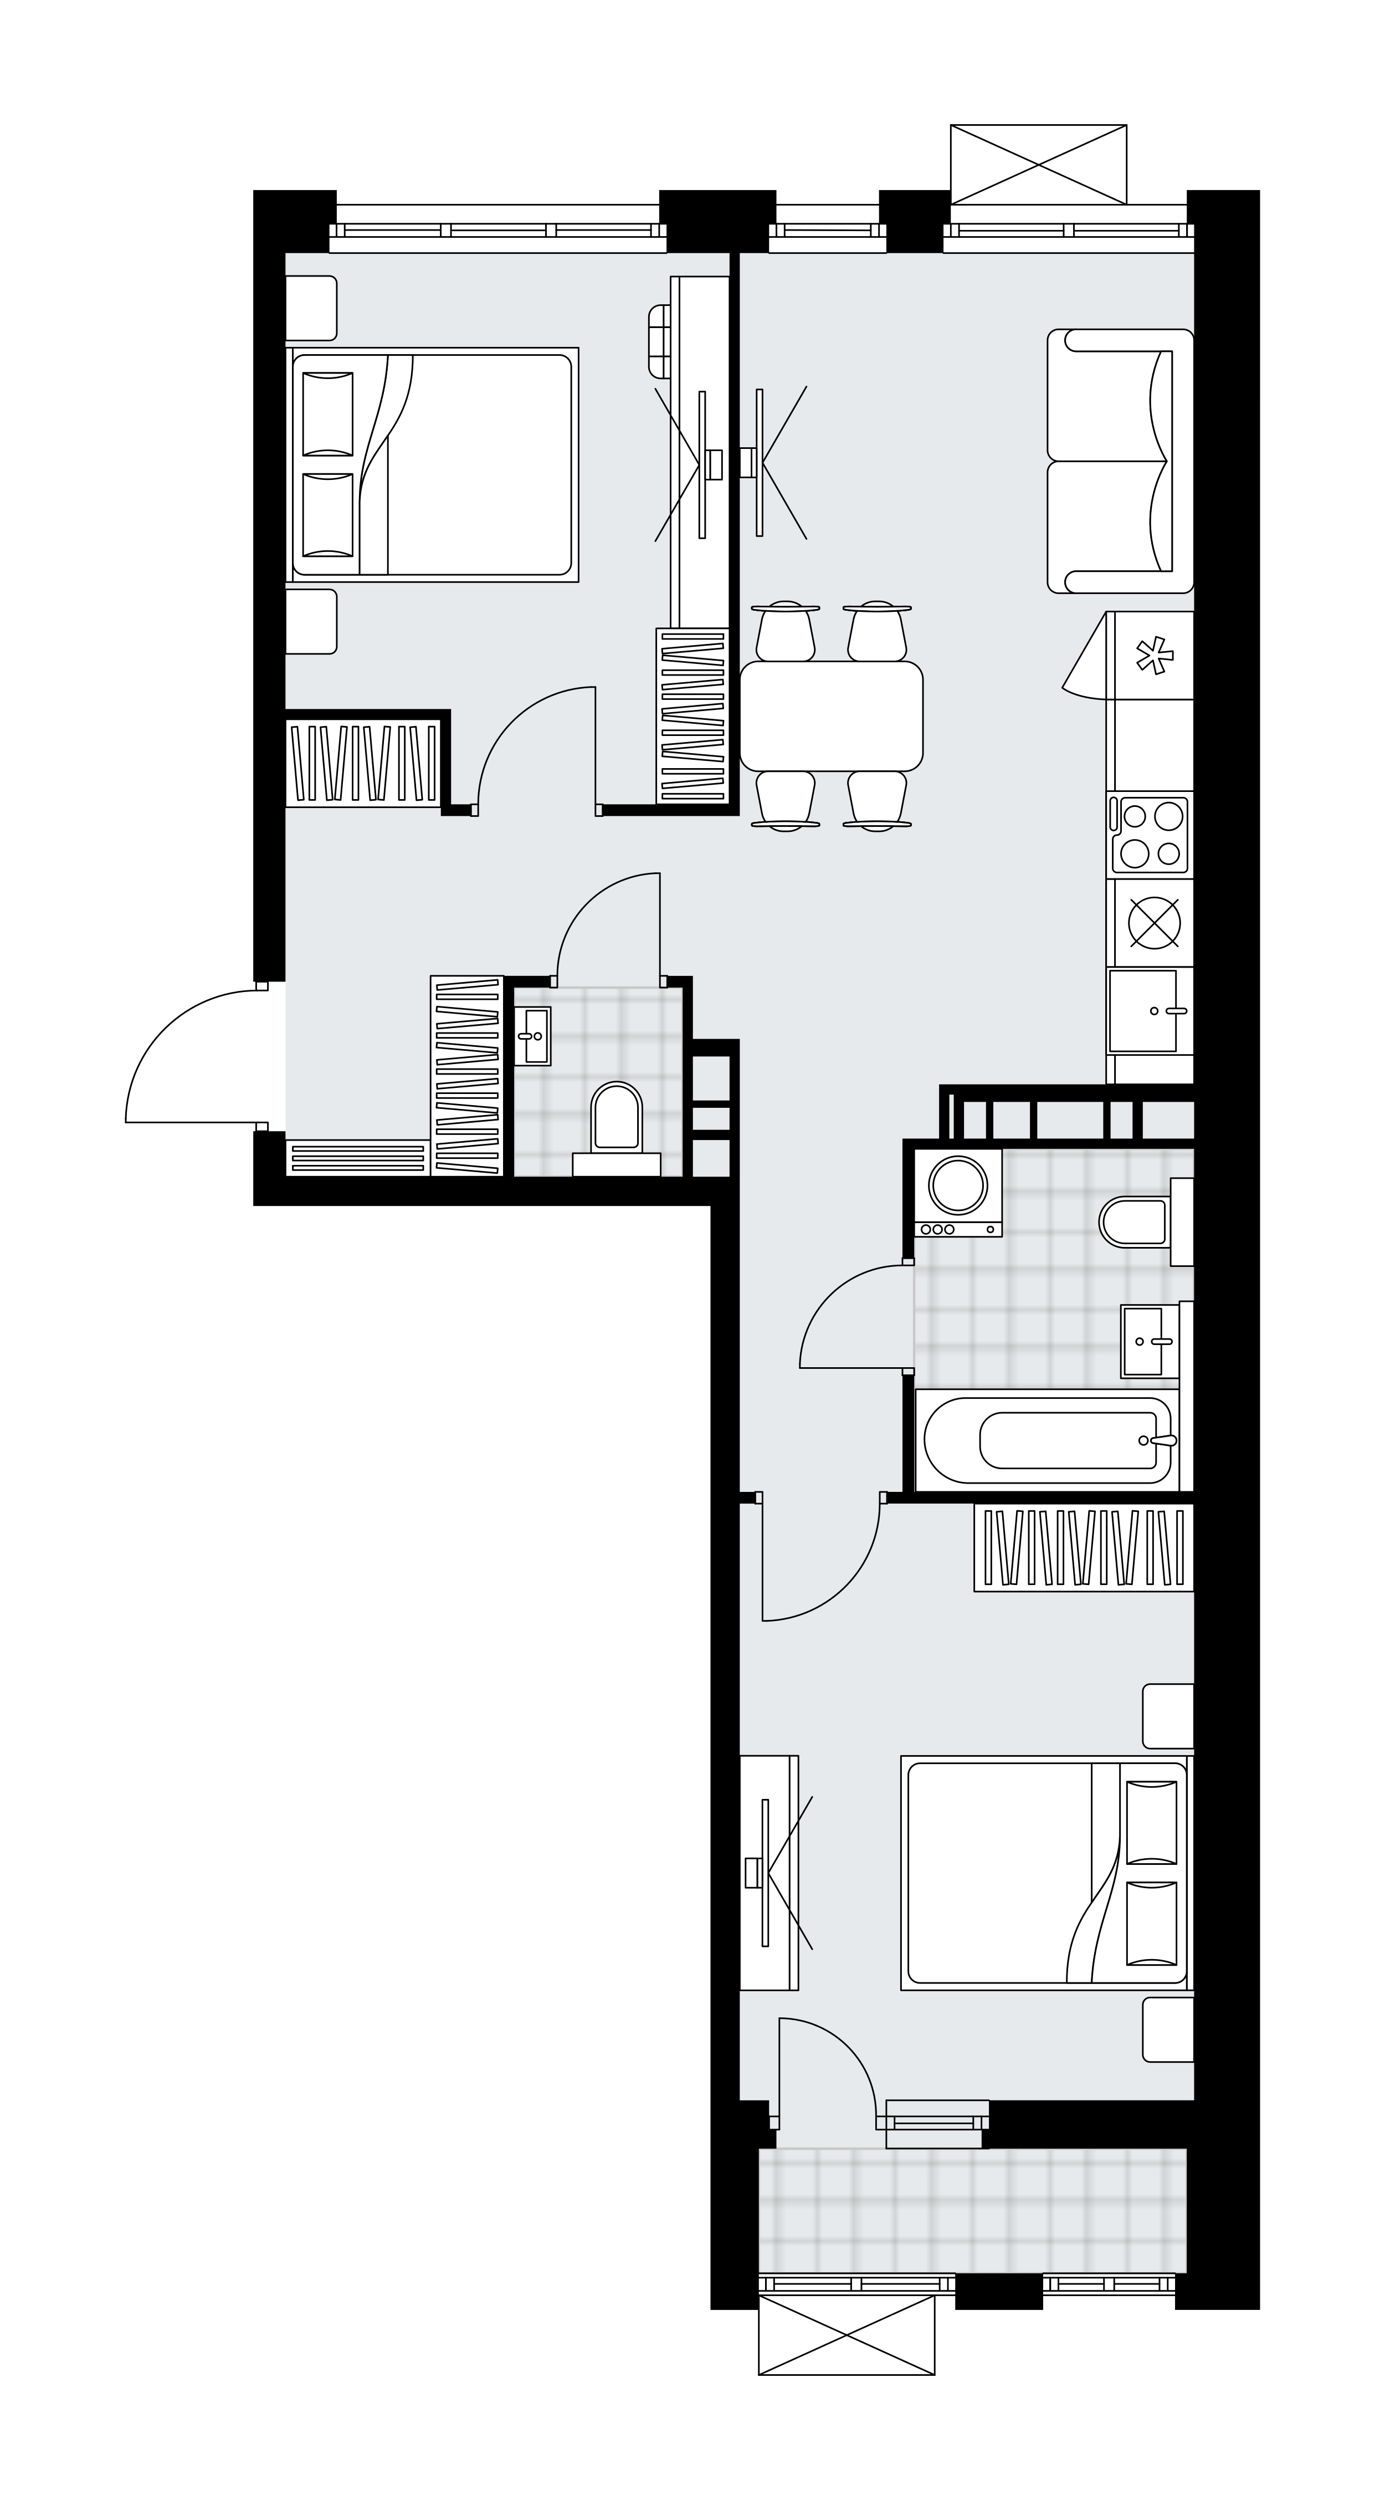 <svg xmlns="http://www.w3.org/2000/svg" xmlns:xlink="http://www.w3.org/1999/xlink" height="2000px" id="Layer_1" style="enable-background:new 0 0 1108.4 2000;" version="1.1" viewBox="0 0 1108.4 2000" width="1108.4px" x="0px" y="0px" xml:space="preserve">
<style type="text/css">
	.st0{fill:none;}
	.st1{opacity:0.25;fill:none;stroke:#13110C;stroke-width:0.4;stroke-miterlimit:10;}
	.st2{fill:#FFFFFF;}
	.st3{fill:#E7EAEC;}
	.st4{fill:url(#SVGID_1_);stroke:#C8C8C8;stroke-width:2;stroke-linecap:round;stroke-linejoin:round;stroke-miterlimit:10;}
	
		.st5{fill:url(#SVGID_00000060749505474808298130000003717866359749113499_);stroke:#C8C8C8;stroke-width:2;stroke-linecap:round;stroke-linejoin:round;stroke-miterlimit:10;}
	
		.st6{fill:url(#SVGID_00000089536967557354599510000015446584988317738425_);stroke:#C8C8C8;stroke-width:2;stroke-linecap:round;stroke-linejoin:round;stroke-miterlimit:10;}
	.st7{fill:none;stroke:#000000;stroke-width:1.3;stroke-linecap:round;stroke-linejoin:round;stroke-miterlimit:10;}
	.st8{fill:#FFFFFF;stroke:#000000;stroke-width:1.3;stroke-linecap:round;stroke-linejoin:round;stroke-miterlimit:10;}
	.st9{fill:none;stroke:#000000;stroke-width:1.3;stroke-linecap:round;stroke-linejoin:round;}
	.st10{fill:none;stroke:#000000;stroke-width:1.3;stroke-linecap:round;stroke-linejoin:round;stroke-dasharray:10.315,10.315;}
	.st11{fill:none;stroke:#000000;stroke-width:1.3;stroke-linecap:round;stroke-linejoin:round;stroke-dasharray:10.713,10.713;}
	.st12{fill:none;stroke:#000000;stroke-width:1.3;stroke-linecap:round;stroke-linejoin:round;stroke-dasharray:9.245,9.245;}
	.st13{fill:none;stroke:#000000;stroke-width:1.3;stroke-linecap:round;stroke-linejoin:round;stroke-dasharray:10.102,10.102;}
	.st14{font-family:'Arial-BoldMT';}
	.st15{font-size:61.471px;}
	.st16{font-size:52.014px;}
	.st17{font-family:'ArialMT';}
	.st18{font-size:40px;}
</style>
<pattern height="14.57" id="New_Pattern_Swatch_3" patternUnits="userSpaceOnUse" style="overflow:visible;" viewBox="7.49 -22.06 14.57 14.57" width="14.57" x="5492.68" y="3552.78">
	<g>
		<rect class="st0" height="14.57" width="14.57" x="7.49" y="-22.06" />
		<g>
			<rect class="st1" height="7.29" width="7.29" x="14.77" y="-7.49" />
		</g>
		<g>
			<rect class="st1" height="7.29" width="7.29" x="0.2" y="-7.49" />
		</g>
		<g>
			<rect class="st1" height="7.29" width="7.29" x="22.06" y="-14.77" />
		</g>
		<g>
			<rect class="st1" height="7.29" width="7.29" x="7.49" y="-14.77" />
			<rect class="st1" height="7.29" width="7.29" x="14.77" y="-22.06" />
		</g>
		<g>
			<rect class="st1" height="7.29" width="7.29" x="0.2" y="-22.06" />
		</g>
		<g>
			<rect class="st1" height="7.29" width="7.29" x="22.06" y="-29.35" />
		</g>
		<g>
			<rect class="st1" height="7.29" width="7.29" x="7.49" y="-29.35" />
		</g>
	</g>
</pattern>
<path class="st2" d="M984.95,152.05h23.46v167.71v1528.19  h-23.46h-44.57v-11.08H834.83c0,0,0,0,0,0v11.08h-70.37v-11.08h-15.77V1900c0,0,0,0,0,0.01c0,0.04-0.02,0.09-0.03,0.13  c-0.01,0.04-0.01,0.08-0.03,0.12c0,0,0,0.01,0,0.01c0,0.01-0.01,0.01-0.02,0.02c-0.05,0.09-0.12,0.17-0.2,0.23  c-0.02,0.02-0.04,0.03-0.07,0.05c-0.09,0.05-0.19,0.09-0.31,0.09c0,0,0,0,0,0c0,0,0,0,0,0H607.3c0,0,0,0,0,0c0,0,0,0,0,0  c-0.11,0-0.21-0.04-0.31-0.09c-0.02-0.01-0.04-0.03-0.07-0.05c-0.08-0.06-0.15-0.14-0.2-0.23c0-0.01-0.01-0.01-0.02-0.02  c0,0,0-0.01,0-0.01c-0.02-0.04-0.02-0.08-0.03-0.12c-0.01-0.04-0.03-0.09-0.03-0.13c0,0,0,0,0-0.01v-52.05h-38.05v-26.97v-23.46  v-117.28V964.82H228.48h-25.8V905h1.7v-6.39H100.65c-0.36,0-0.65-0.29-0.65-0.65v-3.07c0,0,0-0.01,0-0.01c0,0,0-0.01,0-0.01  c0.82-27.78,12.26-53.73,32.19-73.09c19.5-18.93,45.07-29.54,72.18-30v-6.41h-1.7V479.27V202.48v-23.46v-10.45v-4.79v-11.73h66.85  v11.08h258.02v-11.08h93.83v11.08h82.1v-11.08h56.82V100c0,0,0,0,0-0.01c0-0.04,0.02-0.09,0.03-0.13c0.01-0.04,0.01-0.08,0.03-0.12  c0,0,0-0.01,0-0.01c0.01-0.03,0.04-0.05,0.05-0.07c0.03-0.04,0.05-0.09,0.09-0.12c0.03-0.03,0.07-0.05,0.1-0.07  c0.04-0.02,0.07-0.05,0.11-0.07c0.05-0.02,0.09-0.02,0.14-0.03c0.03-0.01,0.06-0.02,0.1-0.02h140.74c0.03,0,0.06,0.01,0.09,0.02  c0.05,0.01,0.1,0.01,0.15,0.03c0.04,0.02,0.07,0.04,0.1,0.06c0.04,0.02,0.07,0.04,0.11,0.07c0.04,0.04,0.06,0.08,0.09,0.12  c0.02,0.03,0.04,0.05,0.05,0.07c0,0,0,0.01,0,0.01c0.02,0.04,0.02,0.08,0.03,0.12c0.01,0.04,0.03,0.09,0.03,0.13c0,0,0,0,0,0.01  v63.13h47.44v-11.08H984.95z" id="background" />
<g id="floor">
	<polygon class="st3" points="228.48,202.48 228.48,941.36 592.05,941.36 592.05,1680.24 607.3,1680.24 607.3,1818.63    949.76,1818.63 949.76,1680.24 955.63,1680.24 955.63,941.36 955.63,764.82 955.63,202.48  " />
	<pattern id="SVGID_1_" patternTransform="matrix(4.138 0 0 4.138 39529.715 34047.492)" xlink:href="#New_Pattern_Swatch_3">
	</pattern>
	<rect class="st4" height="99.69" width="342.46" x="607.3" y="1718.94" />
	
		<pattern id="SVGID_00000023989719420742309230000013148370835576166020_" patternTransform="matrix(4.138 0 0 4.138 39529.715 34047.492)" xlink:href="#New_Pattern_Swatch_3">
	</pattern>
	
		<rect height="273.27" style="fill:url(#SVGID_00000023989719420742309230000013148370835576166020_);stroke:#C8C8C8;stroke-width:2;stroke-linecap:round;stroke-linejoin:round;stroke-miterlimit:10;" width="224.01" x="731.62" y="919.08" />
	
		<pattern id="SVGID_00000051377474785228268620000014091125402320504960_" patternTransform="matrix(4.138 0 0 4.138 39529.715 34047.492)" xlink:href="#New_Pattern_Swatch_3">
	</pattern>
	
		<rect height="151.29" style="fill:url(#SVGID_00000051377474785228268620000014091125402320504960_);stroke:#C8C8C8;stroke-width:2;stroke-linecap:round;stroke-linejoin:round;stroke-miterlimit:10;" width="134.87" x="411.44" y="790.06" />
	<g id="LINE_00000000940308696860417030000008423751331163914907_">
		<line class="st7" x1="263.66" x2="533.41" y1="163.78" y2="163.78" />
	</g>
	<g id="LINE_00000098908879588181572640000008355167275558785719_">
		<line class="st7" x1="269.32" x2="269.32" y1="179.02" y2="189.58" />
	</g>
	<g id="LINE_00000003096661558872437000000005708836130383577002_">
		<line class="st7" x1="527.55" x2="527.55" y1="179.02" y2="189.58" />
	</g>
	<g id="LINE_00000016061798672008216410000003106911013436969615_">
		<line class="st7" x1="352.72" x2="275.88" y1="184.01" y2="184.01" />
	</g>
	<g id="LINE_00000009582688054444644190000013579690569640037281_">
		<line class="st7" x1="520.98" x2="445.15" y1="184.01" y2="184.01" />
	</g>
	<g id="LINE_00000147191549747186561660000005284096702261749916_">
		<line class="st7" x1="520.98" x2="520.98" y1="189.58" y2="179.02" />
	</g>
	<g id="LINE_00000159456675338533234840000014464420534215913094_">
		<line class="st7" x1="269.32" x2="269.32" y1="179.02" y2="189.58" />
	</g>
	<g id="LINE_00000114767108601133258240000008588775560078522299_">
		<line class="st7" x1="275.88" x2="275.88" y1="189.58" y2="179.02" />
	</g>
	<g id="LINE_00000000223027012759316620000010069535642991495302_">
		<line class="st7" x1="360.93" x2="360.93" y1="179.02" y2="189.58" />
	</g>
	<g id="LINE_00000070121009884564087060000006684617513508416403_">
		<line class="st7" x1="360.93" x2="352.72" y1="189.58" y2="189.58" />
	</g>
	<g id="LINE_00000044140050556391036980000011432111074086696603_">
		<line class="st7" x1="352.72" x2="352.72" y1="189.58" y2="179.02" />
	</g>
	<g id="LINE_00000128447614517460168600000001842518189037226159_">
		<line class="st7" x1="352.72" x2="360.93" y1="179.02" y2="179.02" />
	</g>
	<g id="LINE_00000043449616562618967340000016629867953712293285_">
		<line class="st7" x1="533.41" x2="263.66" y1="202.48" y2="202.48" />
	</g>
	<g id="LINE_00000088110117208766376040000005747963385501672602_">
		<line class="st7" x1="445.15" x2="445.15" y1="179.02" y2="189.58" />
	</g>
	<g id="LINE_00000105422241964429377270000014325496260143880109_">
		<line class="st7" x1="445.15" x2="436.94" y1="189.58" y2="189.58" />
	</g>
	<g id="LINE_00000127749211561550344120000004816105452263657895_">
		<line class="st7" x1="436.94" x2="436.94" y1="189.58" y2="179.02" />
	</g>
	<g id="LINE_00000072969918617687770560000017588606309396529307_">
		<line class="st7" x1="436.94" x2="445.15" y1="179.02" y2="179.02" />
	</g>
	<g id="LINE_00000057832806864933590420000013287163709416889986_">
		<line class="st7" x1="436.94" x2="360.93" y1="184.3" y2="184.3" />
	</g>
	<g id="LWPOLYLINE_00000127766023631915533690000005800528979322917562_">
		<line class="st7" x1="445.15" x2="533.41" y1="179.02" y2="179.02" />
	</g>
	<g id="LWPOLYLINE_00000099649019078805132170000003214478890040297880_">
		<line class="st7" x1="436.94" x2="360.93" y1="179.02" y2="179.02" />
	</g>
	<g id="LWPOLYLINE_00000091004117573667238760000017819149507915374524_">
		<line class="st7" x1="352.72" x2="263.66" y1="179.02" y2="179.02" />
	</g>
	<g id="LWPOLYLINE_00000085959654850333597860000015665622172073695368_">
		<line class="st7" x1="445.15" x2="533.41" y1="189.58" y2="189.58" />
	</g>
	<g id="LWPOLYLINE_00000059285000530469914960000000866531376883412119_">
		<line class="st7" x1="436.94" x2="360.93" y1="189.58" y2="189.58" />
	</g>
	<g id="LWPOLYLINE_00000084525767960752770290000014919856013769509006_">
		<line class="st7" x1="352.72" x2="263.66" y1="189.58" y2="189.58" />
	</g>
	<g id="LINE_00000039094247562307735960000001736730145318868412_">
		<line class="st7" x1="709.33" x2="791.43" y1="1693.14" y2="1693.14" />
	</g>
	<g id="LINE_00000052068759312438102470000004642811263907711884_">
		<line class="st7" x1="709.33" x2="791.43" y1="1703.69" y2="1703.69" />
	</g>
	<g id="LINE_00000176009512846204341000000000049559894077850814_">
		<line class="st7" x1="715.9" x2="778.91" y1="1698.7" y2="1698.7" />
	</g>
	<g id="LINE_00000119809808579659512800000016180770359565636280_">
		<line class="st7" x1="785.48" x2="785.48" y1="1693.14" y2="1703.69" />
	</g>
	<g id="LINE_00000134956998398082124580000015238334594822895289_">
		<line class="st7" x1="715.9" x2="715.9" y1="1693.14" y2="1703.69" />
	</g>
	<g id="LINE_00000052103592623208265010000006711514146720308624_">
		<line class="st7" x1="709.33" x2="791.43" y1="1680.24" y2="1680.24" />
	</g>
	<g id="LINE_00000031908869734379899690000003924216026586691748_">
		<line class="st7" x1="791.43" x2="709.33" y1="1718.81" y2="1718.81" />
	</g>
	<g id="LINE_00000021118401107853607370000016905393967080539301_">
		<line class="st7" x1="778.91" x2="778.91" y1="1693.13" y2="1703.68" />
	</g>
	<g id="LINE_00000183968859052498555320000005863614938449550753_">
		<line class="st7" x1="709.33" x2="709.33" y1="1680.24" y2="1718.81" />
	</g>
	<g id="LINE_00000182517263984577182400000000535274343315722112_">
		<line class="st7" x1="607.3" x2="764.46" y1="1818.63" y2="1818.63" />
	</g>
	<g id="LINE_00000033366855062269107210000010312051418894268333_">
		<line class="st7" x1="764.46" x2="689.4" y1="1832.7" y2="1832.7" />
	</g>
	<g id="LINE_00000024697264691761904180000000577115966037266597_">
		<line class="st7" x1="681.19" x2="607.3" y1="1832.7" y2="1832.7" />
	</g>
	<g id="LINE_00000026862187615898604320000003580522884380021385_">
		<line class="st7" x1="612.95" x2="612.95" y1="1822.15" y2="1832.7" />
	</g>
	<g id="LINE_00000178179448108939678370000011391405986570423743_">
		<line class="st7" x1="758.59" x2="758.59" y1="1822.15" y2="1832.7" />
	</g>
	<g id="LINE_00000095321275255508965430000012118857887570569638_">
		<line class="st7" x1="764.46" x2="689.4" y1="1822.15" y2="1822.15" />
	</g>
	<g id="LINE_00000176760353442845244020000014995738460615381898_">
		<line class="st7" x1="681.19" x2="607.3" y1="1822.15" y2="1822.15" />
	</g>
	<g id="LINE_00000036973150712764075390000010097258635118052268_">
		<line class="st7" x1="681.19" x2="619.52" y1="1827.13" y2="1827.13" />
	</g>
	<g id="LINE_00000000910993681321104300000002288190423054485120_">
		<line class="st7" x1="752.02" x2="689.4" y1="1827.13" y2="1827.13" />
	</g>
	<g id="LINE_00000147213003482947064380000008334576552793888900_">
		<line class="st7" x1="752.02" x2="752.02" y1="1832.7" y2="1822.15" />
	</g>
	<g id="LINE_00000031897036367060746900000010563889356445630612_">
		<line class="st7" x1="612.95" x2="612.95" y1="1822.15" y2="1832.7" />
	</g>
	<g id="LINE_00000161597956521850047070000006405308099830734215_">
		<line class="st7" x1="619.52" x2="619.52" y1="1832.7" y2="1822.15" />
	</g>
	<g id="LINE_00000078732712060173646860000000607960792141889433_">
		<line class="st7" x1="689.4" x2="689.4" y1="1822.15" y2="1832.7" />
	</g>
	<g id="LINE_00000018956564117364697570000012768107622665629592_">
		<line class="st7" x1="689.4" x2="681.19" y1="1832.7" y2="1832.7" />
	</g>
	<g id="LINE_00000093873746124832275210000015103783050377788807_">
		<line class="st7" x1="681.19" x2="681.19" y1="1832.7" y2="1822.15" />
	</g>
	<g id="LINE_00000158749170502297249980000002520353471141436322_">
		<line class="st7" x1="681.19" x2="689.4" y1="1822.15" y2="1822.15" />
	</g>
	<g id="LINE_00000150066776256593199150000004489420460717010101_">
		<line class="st7" x1="764.46" x2="607.3" y1="1836.22" y2="1836.22" />
	</g>
	<g id="LINE_00000121245391305842973040000010095086285154951092_">
		<line class="st7" x1="834.83" x2="940.38" y1="1818.63" y2="1818.63" />
	</g>
	<g id="LINE_00000000941823022658671950000001161528390316279731_">
		<line class="st7" x1="940.38" x2="891.71" y1="1832.7" y2="1832.7" />
	</g>
	<g id="LINE_00000127724757858605735280000004478399454265448352_">
		<line class="st7" x1="883.5" x2="834.83" y1="1832.7" y2="1832.7" />
	</g>
	<g id="LINE_00000026864857272645612410000015305237936581547176_">
		<line class="st7" x1="840.48" x2="840.48" y1="1822.15" y2="1832.7" />
	</g>
	<g id="LINE_00000101808625336261893790000008977598110096317065_">
		<line class="st7" x1="934.51" x2="934.51" y1="1822.15" y2="1832.7" />
	</g>
	<g id="LINE_00000148621273776942660350000010766787640386738816_">
		<line class="st7" x1="940.38" x2="891.71" y1="1822.15" y2="1822.15" />
	</g>
	<g id="LINE_00000034807225195595661060000011387213390676198325_">
		<line class="st7" x1="883.5" x2="834.83" y1="1822.15" y2="1822.15" />
	</g>
	<g id="LINE_00000018232820908810271490000016849780198659399311_">
		<line class="st7" x1="883.5" x2="847.05" y1="1827.13" y2="1827.13" />
	</g>
	<g id="LINE_00000093170399547883962080000014284940371627267985_">
		<line class="st7" x1="927.95" x2="891.71" y1="1827.13" y2="1827.13" />
	</g>
	<g id="LINE_00000119075812984743285130000017233253172268720039_">
		<line class="st7" x1="927.95" x2="927.95" y1="1832.7" y2="1822.15" />
	</g>
	<g id="LINE_00000026125499716809387290000014531128347232813232_">
		<line class="st7" x1="840.48" x2="840.48" y1="1822.15" y2="1832.7" />
	</g>
	<g id="LINE_00000158020004665447907930000017130343495574413708_">
		<line class="st7" x1="847.05" x2="847.05" y1="1832.7" y2="1822.15" />
	</g>
	<g id="LINE_00000144312528452392200240000013619106358585027770_">
		<line class="st7" x1="891.71" x2="891.71" y1="1822.15" y2="1832.7" />
	</g>
	<g id="LINE_00000181801970282496034290000001440020391351418276_">
		<line class="st7" x1="891.71" x2="883.5" y1="1832.7" y2="1832.7" />
	</g>
	<g id="LINE_00000103239621016572337540000011459521269460536707_">
		<line class="st7" x1="883.5" x2="883.5" y1="1832.7" y2="1822.15" />
	</g>
	<g id="LINE_00000030488299447002373470000007197969669069920940_">
		<line class="st7" x1="883.5" x2="891.71" y1="1822.15" y2="1822.15" />
	</g>
	<g id="LINE_00000031914881899875715140000007286052244166073789_">
		<line class="st7" x1="940.38" x2="834.83" y1="1836.22" y2="1836.22" />
	</g>
	<g id="LINE_00000175292923963889940600000009749903958047041170_">
		<line class="st7" x1="615.51" x2="709.33" y1="163.78" y2="163.78" />
	</g>
	<g id="LINE_00000180324247574603563460000010731582393831190405_">
		<line class="st7" x1="709.33" x2="615.51" y1="189.58" y2="189.58" />
	</g>
	<g id="LINE_00000150074377999678182510000015028061029013724803_">
		<line class="st7" x1="621.37" x2="621.37" y1="179.02" y2="189.58" />
	</g>
	<g id="LINE_00000173852260459204639370000014933687611536500662_">
		<line class="st7" x1="703.47" x2="703.47" y1="179.02" y2="189.58" />
	</g>
	<g id="LINE_00000169537438861678500970000001310628690891416976_">
		<line class="st7" x1="709.33" x2="615.51" y1="179.02" y2="179.02" />
	</g>
	<g id="LINE_00000130617290556019005630000012508169350979923844_">
		<line class="st7" x1="696.9" x2="627.94" y1="184.3" y2="184.01" />
	</g>
	<g id="LINE_00000132794931437014542750000011784398811195698871_">
		<line class="st7" x1="696.9" x2="696.9" y1="189.58" y2="179.02" />
	</g>
	<g id="LINE_00000037674957098712758050000007416033855422604200_">
		<line class="st7" x1="621.37" x2="621.37" y1="179.02" y2="189.58" />
	</g>
	<g id="LINE_00000166653736777414104390000001079251652366411434_">
		<line class="st7" x1="627.94" x2="627.94" y1="189.58" y2="179.02" />
	</g>
	<g id="LINE_00000171680746648620461190000006318239127458981761_">
		<line class="st7" x1="709.33" x2="615.51" y1="202.48" y2="202.48" />
	</g>
	<g id="LINE_00000026867344838708272200000000847366458818423946_">
		<line class="st7" x1="955.63" x2="755.07" y1="202.48" y2="202.48" />
	</g>
	<g id="LINE_00000041269211777777799980000004770306417457506239_">
		<line class="st7" x1="755.07" x2="851.24" y1="179.02" y2="179.02" />
	</g>
	<g id="LINE_00000050630798445908325670000003225033613467624615_">
		<line class="st7" x1="859.45" x2="955.63" y1="179.02" y2="179.02" />
	</g>
	<g id="LINE_00000031896480502912182180000006256181544319914931_">
		<line class="st7" x1="949.97" x2="949.97" y1="189.58" y2="179.02" />
	</g>
	<g id="LINE_00000166662046386939035800000001319414778377221555_">
		<line class="st7" x1="760.94" x2="760.94" y1="189.58" y2="179.02" />
	</g>
	<g id="LINE_00000122693566513646122130000018418559210874053516_">
		<line class="st7" x1="755.07" x2="851.24" y1="189.58" y2="189.58" />
	</g>
	<g id="LINE_00000082368258200881784600000012254253376737453730_">
		<line class="st7" x1="859.45" x2="955.63" y1="189.58" y2="189.58" />
	</g>
	<g id="LINE_00000173121634357305083030000002176177240375363985_">
		<line class="st7" x1="859.45" x2="943.4" y1="184.6" y2="184.6" />
	</g>
	<g id="LINE_00000086660004214858605930000005939011659451635857_">
		<line class="st7" x1="767.51" x2="851.24" y1="184.6" y2="184.6" />
	</g>
	<g id="LINE_00000142896067721587242480000008907129538478744475_">
		<line class="st7" x1="767.51" x2="767.51" y1="179.02" y2="189.58" />
	</g>
	<g id="LINE_00000011732627117792342870000006742893557499690168_">
		<line class="st7" x1="949.97" x2="949.97" y1="189.58" y2="179.02" />
	</g>
	<g id="LINE_00000167396293483405834860000010772380832859678082_">
		<line class="st7" x1="943.4" x2="943.4" y1="179.02" y2="189.58" />
	</g>
	<g id="LINE_00000082331265740734956410000010124579686323848579_">
		<line class="st7" x1="851.24" x2="851.24" y1="189.58" y2="179.02" />
	</g>
	<g id="LINE_00000135656622178688559130000001547167076283441804_">
		<line class="st7" x1="851.24" x2="859.45" y1="179.02" y2="179.02" />
	</g>
	<g id="LINE_00000052788396767859752530000011028391996125060500_">
		<line class="st7" x1="859.45" x2="859.45" y1="179.02" y2="189.58" />
	</g>
	<g id="LINE_00000133507869380272679960000000286489981798667656_">
		<line class="st7" x1="859.45" x2="851.24" y1="189.58" y2="189.58" />
	</g>
	<g id="LINE_00000006695799450735938730000003997604626980477113_">
		<line class="st7" x1="755.07" x2="955.63" y1="163.78" y2="163.78" />
	</g>
	<g id="LWPOLYLINE_00000134965868461277161020000000059595072640279192_">
		<rect class="st7" height="7.04" width="9.38" x="205.02" y="785.37" />
	</g>
	<g id="LWPOLYLINE_00000044889198882187884520000009592190163162502824_">
		<rect class="st7" height="7.04" width="9.38" x="205.02" y="897.96" />
	</g>
	<g id="LWPOLYLINE_00000035531080157949126180000011609763310141692043_">
		<path class="st7" d="M100.65,894.89c1.69-57.08,48.45-102.48,105.55-102.48" />
	</g>
	<g id="LINE_00000157990232943738591370000004649355324368598404_">
		<line class="st7" x1="206.2" x2="100.65" y1="897.96" y2="897.96" />
	</g>
	<g id="LINE_00000100353390916621850940000011164783171575863971_">
		<line class="st7" x1="100.65" x2="100.65" y1="897.96" y2="894.89" />
	</g>
	<g id="LWPOLYLINE_00000054950021794401746150000007337082122643909807_">
		<rect class="st7" height="9.38" width="5.86" x="528.13" y="780.68" />
	</g>
	<g id="LWPOLYLINE_00000114772129547172360720000000823119170050549929_">
		<rect class="st7" height="9.38" width="5.86" x="440.17" y="780.68" />
	</g>
	<g id="LINE_00000055688405865484302870000010444014484671990205_">
		<line class="st7" x1="534" x2="534" y1="780.68" y2="790.06" />
	</g>
	<g id="LINE_00000160874590517451983710000014198542445618261907_">
		<line class="st7" x1="440.17" x2="440.17" y1="780.68" y2="790.06" />
	</g>
	<g id="LINE_00000026147249515346358250000015345850958073148596_">
		<line class="st7" x1="528.13" x2="528.13" y1="780.68" y2="698.58" />
	</g>
	<g id="ARC_00000075145538657002631670000011625594290311331472_">
		<path class="st7" d="M446.03,780.68c0.03-43.97,34.65-80.14,78.58-82.1" />
	</g>
	<g id="LINE_00000036234707023311724690000007541806771854621059_">
		<line class="st7" x1="528.13" x2="524.61" y1="698.58" y2="698.58" />
	</g>
	<g id="LWPOLYLINE_00000048498067478954892200000005190445431845684638_">
		<rect class="st7" height="5.86" width="9.38" x="722.23" y="1094.41" />
	</g>
	<g id="LWPOLYLINE_00000034810086552508389430000016975774852802295468_">
		<rect class="st7" height="5.86" width="9.38" x="722.23" y="1006.45" />
	</g>
	<g id="LINE_00000147204441603182191890000000907383608040254109_">
		<line class="st7" x1="722.23" x2="731.62" y1="1100.28" y2="1100.28" />
	</g>
	<g id="LINE_00000115481243871776336380000002249524398499933326_">
		<line class="st7" x1="722.23" x2="731.62" y1="1006.45" y2="1006.45" />
	</g>
	<g id="LINE_00000074415853998904671520000006119300134992245920_">
		<line class="st7" x1="722.23" x2="640.14" y1="1094.41" y2="1094.41" />
	</g>
	<g id="ARC_00000143576787068519875140000001755765356005914514_">
		<path class="st7" d="M640.14,1090.89c1.95-43.93,38.12-78.55,82.1-78.58" />
	</g>
	<g id="LINE_00000072269614177994193630000016936791537741872291_">
		<line class="st7" x1="640.14" x2="640.14" y1="1094.41" y2="1090.89" />
	</g>
	<g id="LWPOLYLINE_00000007424651244144835700000012445871137315635100_">
		<rect class="st7" height="9.38" width="5.86" x="604.37" y="1193.52" />
	</g>
	<g id="LWPOLYLINE_00000004531835234755400790000001441437388756760230_">
		<rect class="st7" height="9.38" width="5.86" x="704.06" y="1193.52" />
	</g>
	<g id="LINE_00000103984918779048660120000015297347109476896179_">
		<line class="st7" x1="604.37" x2="604.37" y1="1202.9" y2="1193.52" />
	</g>
	<g id="LINE_00000090280083948699821580000010914658076834819718_">
		<line class="st7" x1="709.92" x2="709.92" y1="1202.9" y2="1193.52" />
	</g>
	<g id="LINE_00000026855392306307423300000018338760084796075392_">
		<line class="st7" x1="610.23" x2="610.23" y1="1202.9" y2="1296.72" />
	</g>
	<g id="LINE_00000094605524024510512480000006338425229128754077_">
		<line class="st7" x1="613.75" x2="610.23" y1="1296.72" y2="1296.72" />
	</g>
	<g id="ARC_00000051381294173313651830000008480698522465594792_">
		<path class="st7" d="M704.06,1202.9c-0.03,50.45-39.89,91.87-90.31,93.83" />
	</g>
	<g id="LWPOLYLINE_00000031910755554178251910000018228896084485108892_">
		<rect class="st7" height="9.38" width="5.86" x="476.53" y="643.46" />
	</g>
	<g id="LWPOLYLINE_00000179623210562653981900000013355872952640172696_">
		<rect class="st7" height="9.38" width="5.86" x="376.84" y="643.46" />
	</g>
	<g id="LINE_00000079454259277461579540000012164896932529859255_">
		<line class="st7" x1="482.39" x2="482.39" y1="643.46" y2="652.84" />
	</g>
	<g id="LINE_00000031177208439624810580000014153894127738800043_">
		<line class="st7" x1="376.84" x2="376.84" y1="643.46" y2="652.84" />
	</g>
	<g id="LINE_00000174585281726104809940000003150546149346404489_">
		<line class="st7" x1="476.53" x2="476.53" y1="643.46" y2="549.64" />
	</g>
	<g id="LINE_00000106120969950631931240000000093555322392720571_">
		<line class="st7" x1="473.01" x2="476.53" y1="549.64" y2="549.64" />
	</g>
	<g id="ARC_00000147927339248759235510000003915508971283044261_">
		<path class="st7" d="M382.7,643.46c0.03-50.45,39.89-91.87,90.31-93.83" />
	</g>
	<g id="ARC_00000113348552551361956440000008464590437089917327_">
		<path class="st7" d="M623.72,1614.56c0.38,0,0.77,0,1.15,0.01c42.75,0.64,76.89,35.82,76.25,78.57" />
	</g>
	<g id="LINE_00000155829307632690128770000013287143174230272171_">
		<line class="st7" x1="623.72" x2="623.72" y1="1693.14" y2="1614.56" />
	</g>
	<g id="LINE_00000046325689145918914660000014701521578375300531_">
		<line class="st7" x1="709.33" x2="701.12" y1="1693.14" y2="1693.14" />
	</g>
	<g id="LINE_00000065781423719891828120000014454971956267353012_">
		<line class="st7" x1="701.12" x2="701.12" y1="1693.14" y2="1703.69" />
	</g>
	<g id="LINE_00000006699080865541250650000009358649213530014130_">
		<line class="st7" x1="701.12" x2="709.33" y1="1703.69" y2="1703.69" />
	</g>
	<g id="LINE_00000144315900734803397470000002274795036085802936_">
		<line class="st7" x1="615.51" x2="623.72" y1="1703.69" y2="1703.69" />
	</g>
	<g id="LINE_00000072995720325030384780000002811852113108149158_">
		<line class="st7" x1="623.72" x2="623.72" y1="1703.69" y2="1693.14" />
	</g>
	<g id="LINE_00000148642369841702925000000014210205956424852654_">
		<line class="st7" x1="623.72" x2="615.51" y1="1693.14" y2="1693.14" />
	</g>
	<g id="LINE_00000180337408415740754250000012723780951129174431_">
		<line class="st7" x1="615.51" x2="615.51" y1="1703.69" y2="1693.14" />
	</g>
	<g id="LINE_00000018938368802692971250000004821751625339436711_">
		<line class="st7" x1="748.04" x2="607.3" y1="1900" y2="1900" />
	</g>
	<g id="LINE_00000160873643609460752390000007327732325705187002_">
		<line class="st7" x1="607.3" x2="607.3" y1="1900" y2="1836.22" />
	</g>
	<g id="LINE_00000088105064261929879650000007064112035995618185_">
		<line class="st7" x1="748.04" x2="748.04" y1="1836.22" y2="1900" />
	</g>
	<g id="LWPOLYLINE_00000053526440607403760670000006750690301305842104_">
		<line class="st7" x1="607.3" x2="748.04" y1="1836.22" y2="1900" />
	</g>
	<g id="LWPOLYLINE_00000038372325296656459940000007101946249001500056_">
		<line class="st7" x1="748.04" x2="607.3" y1="1836.22" y2="1900" />
	</g>
	<g id="LINE_00000158015944368272216750000017296278575948560051_">
		<line class="st7" x1="760.94" x2="901.68" y1="100" y2="100" />
	</g>
	<g id="LINE_00000054231348229722732920000009897659178038659759_">
		<line class="st7" x1="901.68" x2="901.68" y1="100" y2="163.78" />
	</g>
	<g id="LINE_00000125601046374236842290000015314282598323569841_">
		<line class="st7" x1="760.94" x2="760.94" y1="163.78" y2="100" />
	</g>
	<g id="LWPOLYLINE_00000109014525157020218120000004138400400161849782_">
		<line class="st7" x1="901.68" x2="760.94" y1="163.78" y2="100" />
	</g>
	<g id="LWPOLYLINE_00000055693153962902208840000009395510810819289233_">
		<line class="st7" x1="760.94" x2="901.68" y1="163.78" y2="100" />
	</g>
	<polygon points="361.01,643.46 361.01,575.44 361.01,567.23 228.48,567.23 228.48,479.27 228.48,202.48 263.66,202.48    263.66,179.02 269.52,179.02 269.52,163.78 269.52,152.05 202.67,152.05 202.67,163.78 202.67,168.57 202.67,179.02 202.67,202.48    202.67,479.27 202.67,785.37 228.48,785.37 228.48,575.44 352.8,575.44 352.8,652.84 361.01,652.84 376.84,652.84 376.84,643.46     " />
	<path d="M615.51,1680.24h-8.21h-15.25V1202.9h12.31v-9.38h-12.31V941.36v-29.32v-8.21v-17.59v-41.05v-14.07h-37.53v-50.43h-8.21   H534v9.38h12.32v151.29H411.44V790.06h28.73v-9.38h-28.73h-8.21v160.68H228.48V905h-25.8v59.81h25.8h340.12v715.42v117.28v23.46   v26.97h38.7v-26.97v-23.46v-78.58h14.07v-15.25h-5.86V1680.24z M554.52,845.19h29.32v35.18h-29.32V845.19z M554.52,886.24h29.32   v17.59h-29.32V886.24z M554.52,941.36v-29.32h29.32v29.32h-15.25H554.52z" />
	<rect height="29.32" width="70.37" x="764.46" y="1818.63" />
	<path d="M984.95,152.05h-35.18v26.97h5.86v688.45H763.28h-11.73v8.21v35.18h-19.94h-9.38v95.58h9.38v-87.38h224.01v274.44H731.62   v-93.24h-9.38v93.24h-12.32v9.38h245.71v477.34h-164.2v23.46h-5.86v15.25h164.2v99.69h-9.38v29.32h44.57h23.46V319.76V152.05   H984.95z M763.28,881.54v29.32h-3.52v-35.18h3.52V881.54z M789.09,910.87h-17.59v-29.32h17.6l-0.01,0.01V910.87z M824.27,910.87   h-29.32v-29.32h29.32V910.87z M882.91,910.87h-52.78v-29.32h52.78V910.87z M906.37,910.87h-17.59v-29.32h17.59V910.87z    M955.63,910.87h-41.05v-29.32h41.05V910.87z" />
	<polygon points="527.55,179.02 533.41,179.02 533.41,202.48 583.84,202.48 583.84,643.46 482.39,643.46 482.39,652.84    592.05,652.84 592.05,643.46 592.05,202.48 615.51,202.48 615.51,179.02 621.37,179.02 621.37,152.05 527.55,152.05  " />
	<polygon points="755.07,202.48 755.07,179.02 760.94,179.02 760.94,152.05 703.47,152.05 703.47,179.02 709.33,179.02    709.33,202.48  " />
</g>
<g id="mebel">
	<g>
		<path class="st8" d="M914.58,1353.04v39.99c0,3.24,2.63,5.86,5.86,5.86h35.18v-51.6h-35.3    C917.16,1347.29,914.58,1349.86,914.58,1353.04z" />
		<path class="st8" d="M914.58,1603.76v39.99c0,3.24,2.63,5.86,5.86,5.86h35.18v-51.6h-35.3    C917.16,1598.01,914.58,1600.58,914.58,1603.76z" />
		<g>
			
				<rect class="st8" height="5.86" transform="matrix(-1.836970e-16 1 -1 -1.836970e-16 2451.201 545.803)" width="187.49" x="858.95" y="1495.57" />
			
				<rect class="st8" height="228.7" transform="matrix(-1.836970e-16 1 -1 -1.836970e-16 2333.919 663.085)" width="187.49" x="741.67" y="1384.15" />
			<path class="st8" d="M949.77,1420v157c0,5.18-4.2,9.38-9.38,9.38H736.31c-5.18,0-9.38-4.2-9.38-9.38v-157     c0-5.18,4.2-9.38,9.38-9.38h204.07C945.57,1410.62,949.77,1414.82,949.77,1420z" />
			<path class="st8" d="M873.68,1586.38c2.4-49.04,22.61-73.34,22.62-117.5c-1.6,47.25-42.65,52.29-42.57,117.5L873.68,1586.38z" />
			<g>
				<path class="st8" d="M873.68,1586.38c2.4-49.04,22.61-73.34,22.62-117.5l0-58.27h44.09c5.18,0,9.38,4.2,9.38,9.38v157      c0,5.18-4.2,9.38-9.38,9.38L873.68,1586.38L873.68,1586.38z" />
			</g>
			
				<rect class="st8" height="39.6" transform="matrix(-1.836970e-16 1 -1 -1.836970e-16 2380.033 536.558)" width="65.8" x="888.84" y="1438.49" />
			<path class="st8" d="M901.94,1491.19c12.44-5.57,27.16-5.57,39.6,0H901.94z" />
			<path class="st8" d="M941.54,1425.4c-12.44,5.57-27.16,5.57-39.6,0H941.54z" />
			
				<rect class="st8" height="39.6" transform="matrix(-1.836970e-16 1 -1 -1.836970e-16 2460.733 617.258)" width="66.05" x="888.71" y="1519.19" />
			<path class="st8" d="M901.94,1572.02c12.44-5.59,27.16-5.59,39.6,0H901.94z" />
			<path class="st8" d="M941.54,1505.97c-12.44,5.59-27.16,5.59-39.6,0H941.54z" />
			<g>
				<path class="st8" d="M896.3,1468.89v-58.27h-22.62v111.33C884.35,1506.18,895.48,1493.05,896.3,1468.89z" />
			</g>
		</g>
	</g>
	<g>
		<path class="st8" d="M269.53,517.36v-39.99c0-3.24-2.63-5.86-5.86-5.86h-35.18v51.6h35.3    C266.95,523.11,269.53,520.54,269.53,517.36z" />
		<path class="st8" d="M269.53,266.64v-39.99c0-3.24-2.63-5.86-5.86-5.86h-35.18v51.6h35.3    C266.95,272.4,269.53,269.82,269.53,266.64z" />
		<g>
			
				<rect class="st8" height="5.86" transform="matrix(4.496276e-11 -1 1 4.496276e-11 -140.487 603.315)" width="187.49" x="137.67" y="368.97" />
			
				<rect class="st8" height="228.7" transform="matrix(4.496276e-11 -1 1 4.496276e-11 -23.205 720.597)" width="187.49" x="254.95" y="257.55" />
			<path class="st8" d="M234.35,450.4v-157c0-5.18,4.2-9.38,9.38-9.38H447.8c5.18,0,9.38,4.2,9.38,9.38v157     c0,5.18-4.2,9.38-9.38,9.38H243.73C238.55,459.78,234.35,455.58,234.35,450.4z" />
			<path class="st8" d="M310.44,284.02c-2.4,49.04-22.61,73.34-22.62,117.5c1.6-47.25,42.65-52.29,42.57-117.5L310.44,284.02z" />
			<g>
				<path class="st8" d="M310.44,284.02c-2.4,49.04-22.61,73.34-22.62,117.5l0,58.27h-44.09c-5.18,0-9.38-4.2-9.38-9.38v-157      c0-5.18,4.2-9.38,9.38-9.38L310.44,284.02L310.44,284.02z" />
			</g>
			
				<rect class="st8" height="39.6" transform="matrix(4.589269e-11 -1 1 4.589269e-11 -149.731 674.483)" width="65.8" x="229.48" y="392.31" />
			<path class="st8" d="M282.18,379.21c-12.44,5.57-27.16,5.57-39.6,0H282.18z" />
			<path class="st8" d="M242.57,445c12.44-5.57,27.16-5.57,39.6,0L242.57,445z" />
			
				<rect class="st8" height="39.6" transform="matrix(4.497298e-11 -1 1 4.497298e-11 -69.032 593.783)" width="66.05" x="229.35" y="311.61" />
			<path class="st8" d="M282.18,298.38c-12.44,5.59-27.16,5.59-39.6,0H282.18z" />
			<path class="st8" d="M242.57,364.43c12.44-5.59,27.16-5.59,39.6,0H242.57z" />
			<g>
				<path class="st8" d="M287.81,401.52v58.27h22.62V348.45C299.76,364.23,288.63,377.36,287.81,401.52z" />
			</g>
		</g>
	</g>
	<g>
		
			<rect class="st8" height="116.11" transform="matrix(-1.340334e-10 1 -1 -1.340334e-10 1213.235 640.162)" width="29.32" x="271.88" y="868.64" />
		
			<rect class="st8" height="104.38" transform="matrix(1.408341e-10 -1 1 1.408341e-10 -632.538 1205.612)" width="3.48" x="284.8" y="866.88" />
		
			<rect class="st8" height="104.38" transform="matrix(1.322116e-10 -1 1 1.322116e-10 -640.162 1213.235)" width="3.48" x="284.8" y="874.51" />
		
			<rect class="st8" height="104.38" transform="matrix(1.293375e-10 -1 1 1.293375e-10 -647.785 1220.858)" width="3.48" x="284.8" y="882.13" />
	</g>
	<g>
		<g>
			
				<rect class="st8" height="23.46" transform="matrix(-4.350380e-11 -1 1 -4.350380e-11 269.326 816.199)" width="23.46" x="531.03" y="261.71" />
			
				<rect class="st8" height="11.73" transform="matrix(-4.431826e-11 -1 1 -4.431826e-11 251.733 798.607)" width="23.46" x="513.44" y="267.57" />
			
				<rect class="st8" height="11.73" transform="matrix(-4.350380e-11 -1 1 -4.350380e-11 286.918 833.791)" width="23.46" x="548.63" y="267.57" />
			
				<rect class="st8" height="23.46" transform="matrix(4.714877e-11 1 -1 4.714877e-11 795.675 -289.85)" width="17.59" x="533.97" y="241.18" />
			<path class="st8" d="M519.31,261.71v-8.21c0-5.18,4.2-9.38,9.38-9.38h2.35v17.59H519.31z" />
			<path class="st8" d="M554.49,261.71v-17.59h2.35c5.18,0,9.38,4.2,9.38,9.38v8.21H554.49z" />
			
				<rect class="st8" height="23.46" transform="matrix(4.544258e-11 1 -1 4.544258e-11 836.723 -248.801)" width="17.59" x="533.97" y="282.23" />
			<path class="st8" d="M519.31,293.37v-8.21h11.73v17.59h-2.35C523.51,302.76,519.31,298.56,519.31,293.37z" />
			<path class="st8" d="M554.49,302.76v-17.59h11.73v8.21c0,5.18-4.2,9.38-9.38,9.38H554.49z" />
		</g>
		<g>
			
				<rect class="st8" height="40.11" transform="matrix(1.313072e-10 1 -1 1.313072e-10 925.778 -201.809)" width="281.48" x="423.06" y="341.93" />
			
				<rect class="st8" height="7.04" transform="matrix(9.805561e-11 1 -1 9.805561e-11 902.207 -178.237)" width="281.48" x="399.48" y="358.47" />
		</g>
		<g>
			<g>
				<g id="LINE_00000042003522765602961040000016746021513380728737_">
					<line class="st8" x1="559.65" x2="524.47" y1="371.95" y2="311.01" />
				</g>
				<g id="LINE_00000125596028045740280210000010910229383668461699_">
					<line class="st8" x1="559.65" x2="524.47" y1="371.95" y2="432.9" />
				</g>
			</g>
			<rect class="st8" height="117.28" width="4.69" x="559.65" y="313.31" />
			
				<rect class="st8" height="23.46" transform="matrix(-1 8.995503e-11 -8.995503e-11 -1 1132.789 743.907)" width="4.1" x="564.34" y="360.23" />
			<rect class="st8" height="23.46" width="9.38" x="568.45" y="360.23" />
		</g>
	</g>
	<g>
		
			<rect class="st8" height="175.92" transform="matrix(1.433854e-10 -1 1 1.433854e-10 -370.413 2105.752)" width="70.37" x="832.49" y="1150.12" />
		<g>
			
				<rect class="st8" height="4.66" transform="matrix(1.348859e-10 -1 1 1.348859e-10 -447.07 2029.096)" width="58.64" x="761.69" y="1235.75" />
			
				<rect class="st8" height="4.66" transform="matrix(1.345609e-10 -1 1 1.345609e-10 -412.433 2063.733)" width="58.64" x="796.33" y="1235.75" />
			
				<rect class="st8" height="4.66" transform="matrix(1.348859e-10 -1 1 1.348859e-10 -389.341 2086.824)" width="58.64" x="819.42" y="1235.75" />
			
				<rect class="st8" height="4.66" transform="matrix(1.348859e-10 -1 1 1.348859e-10 -354.704 2121.461)" width="58.64" x="854.06" y="1235.75" />
			
				<rect class="st8" height="4.66" transform="matrix(0.087 -0.996 0.996 0.087 -490.221 1941.183)" width="58.64" x="784.78" y="1235.75" />
			
				<rect class="st8" height="4.66" transform="matrix(0.087 -0.996 0.996 0.087 -437.524 1998.692)" width="58.64" x="842.51" y="1235.75" />
			
				<rect class="st8" height="4.66" transform="matrix(-0.087 -0.996 0.996 -0.087 -360.865 2145.493)" width="58.64" x="773.24" y="1235.75" />
			
				<rect class="st8" height="4.66" transform="matrix(-0.087 -0.996 0.996 -0.087 -323.209 2179.999)" width="58.64" x="807.88" y="1235.75" />
			
				<rect class="st8" height="4.66" transform="matrix(-0.087 -0.996 0.996 -0.087 -298.105 2203.002)" width="58.64" x="830.97" y="1235.75" />
			
				<rect class="st8" height="4.66" transform="matrix(0.087 -0.996 0.996 0.087 -405.906 2033.197)" width="58.64" x="877.15" y="1235.75" />
			
				<rect class="st8" height="4.66" transform="matrix(-0.087 -0.996 0.996 -0.087 -260.45 2237.507)" width="58.64" x="865.6" y="1235.75" />
			
				<rect class="st8" height="4.66" transform="matrix(1.345449e-10 -1 1 1.345449e-10 -317.625 2158.54)" width="58.64" x="891.14" y="1235.75" />
			
				<rect class="st8" height="4.66" transform="matrix(1.348859e-10 -1 1 1.348859e-10 -293.756 2182.409)" width="58.64" x="915.01" y="1235.75" />
			
				<rect class="st8" height="4.66" transform="matrix(-0.087 -0.996 0.996 -0.087 -220.139 2274.445)" width="58.64" x="902.68" y="1235.75" />
		</g>
	</g>
	<g>
		
			<rect class="st8" height="124.32" transform="matrix(1.435277e-10 -1 1 1.435277e-10 -319.981 901.264)" width="70.37" x="255.46" y="548.46" />
		<g>
			
				<rect class="st8" height="4.66" transform="matrix(1.348859e-10 -1 1 1.348859e-10 -360.728 860.518)" width="58.64" x="220.57" y="608.29" />
			
				<rect class="st8" height="4.66" transform="matrix(1.340333e-10 -1 1 1.340333e-10 -326.091 895.155)" width="58.64" x="255.21" y="608.29" />
			
				<rect class="st8" height="4.66" transform="matrix(0.087 -0.996 0.996 0.087 -359.105 829.351)" width="58.64" x="243.67" y="608.29" />
			
				<rect class="st8" height="4.66" transform="matrix(-0.087 -0.996 0.996 -0.087 -349.176 901.284)" width="58.64" x="209.03" y="608.29" />
			
				<rect class="st8" height="4.66" transform="matrix(-0.087 -0.996 0.996 -0.087 -324.073 924.288)" width="58.64" x="232.12" y="608.29" />
			
				<rect class="st8" height="4.66" transform="matrix(0.087 -0.996 0.996 0.087 -327.487 863.856)" width="58.64" x="278.3" y="608.29" />
			
				<rect class="st8" height="4.66" transform="matrix(-0.087 -0.996 0.996 -0.087 -286.417 958.793)" width="58.64" x="266.76" y="608.29" />
			
				<rect class="st8" height="4.66" transform="matrix(1.340333e-10 -1 1 1.340333e-10 -289.012 932.234)" width="58.64" x="292.29" y="608.29" />
			
				<rect class="st8" height="4.66" transform="matrix(1.345449e-10 -1 1 1.345449e-10 -265.143 956.103)" width="58.64" x="316.16" y="608.29" />
			
				<rect class="st8" height="4.66" transform="matrix(-0.087 -0.996 0.996 -0.087 -246.106 995.731)" width="58.64" x="303.84" y="608.29" />
		</g>
	</g>
	<g>
		
			<rect class="st8" height="160.68" transform="matrix(-1 -1.439281e-10 1.439281e-10 -1 747.823 1722.041)" width="58.64" x="344.59" y="780.68" />
		<g>
			
				<rect class="st8" height="3.88" transform="matrix(-1 -1.346351e-10 1.346351e-10 -1 747.823 1849.154)" width="48.87" x="349.48" y="922.64" />
			
				<rect class="st8" height="3.88" transform="matrix(-1 -1.346351e-10 1.346351e-10 -1 747.823 1810.668)" width="48.87" x="349.48" y="903.39" />
			
				<rect class="st8" height="3.88" transform="matrix(-1 -1.344490e-10 1.344490e-10 -1 747.823 1752.94)" width="48.87" x="349.48" y="874.53" />
			
				<rect class="st8" height="3.88" transform="matrix(-1 -1.344490e-10 1.344490e-10 -1 747.823 1714.455)" width="48.87" x="349.48" y="855.29" />
			
				<rect class="st8" height="3.88" transform="matrix(-1 -1.346351e-10 1.346351e-10 -1 747.823 1656.726)" width="48.87" x="349.48" y="826.42" />
			
				<rect class="st8" height="3.88" transform="matrix(-0.996 -0.087 0.087 -0.996 664.98 1897.43)" width="48.87" x="349.48" y="932.26" />
			
				<rect class="st8" height="3.88" transform="matrix(-0.996 -0.087 0.087 -0.996 669.173 1801.399)" width="48.87" x="349.48" y="884.15" />
			
				<rect class="st8" height="3.88" transform="matrix(-0.996 -0.087 0.087 -0.996 673.365 1705.369)" width="48.87" x="349.48" y="836.04" />
			
				<rect class="st8" height="3.88" transform="matrix(-0.996 0.087 -0.087 -0.996 826.144 1793.841)" width="48.87" x="349.48" y="913.01" />
			
				<rect class="st8" height="3.88" transform="matrix(-0.996 0.087 -0.087 -0.996 824.467 1755.428)" width="48.87" x="349.48" y="893.77" />
			
				<rect class="st8" height="3.88" transform="matrix(-0.996 0.087 -0.087 -0.996 821.951 1697.81)" width="48.87" x="349.48" y="864.91" />
			
				<rect class="st8" height="3.88" transform="matrix(-0.996 0.087 -0.087 -0.996 820.274 1659.398)" width="48.87" x="349.48" y="845.66" />
			
				<rect class="st8" height="3.88" transform="matrix(-0.996 -0.087 0.087 -0.996 675.881 1647.75)" width="48.87" x="349.48" y="807.18" />
			
				<rect class="st8" height="3.88" transform="matrix(-0.996 0.087 -0.087 -0.996 817.759 1601.779)" width="48.87" x="349.48" y="816.8" />
			
				<rect class="st8" height="3.88" transform="matrix(-1 -1.346351e-10 1.346351e-10 -1 747.823 1594.928)" width="48.87" x="349.48" y="795.52" />
			
				<rect class="st8" height="3.88" transform="matrix(-0.996 0.087 -0.087 -0.996 815.066 1540.099)" width="48.87" x="349.48" y="785.9" />
		</g>
	</g>
	<g>
		<rect class="st8" height="140.74" width="58.64" x="525.21" y="502.72" />
		<g>
			<rect class="st8" height="3.88" width="48.87" x="530.09" y="507.27" />
			<rect class="st8" height="3.88" width="48.87" x="530.09" y="536.13" />
			<rect class="st8" height="3.88" width="48.87" x="530.09" y="555.38" />
			<rect class="st8" height="3.88" width="48.87" x="530.09" y="584.24" />
			
				<rect class="st8" height="3.88" transform="matrix(0.996 0.087 -0.087 0.996 48.168 -46.319)" width="48.87" x="530.09" y="526.51" />
			
				<rect class="st8" height="3.88" transform="matrix(0.996 0.087 -0.087 0.996 52.361 -46.136)" width="48.87" x="530.09" y="574.62" />
			
				<rect class="st8" height="3.88" transform="matrix(0.996 -0.087 0.087 0.996 -43.109 50.304)" width="48.87" x="530.09" y="516.89" />
			
				<rect class="st8" height="3.88" transform="matrix(0.996 -0.087 0.087 0.996 -45.625 50.414)" width="48.87" x="530.09" y="545.76" />
			
				<rect class="st8" height="3.88" transform="matrix(0.996 -0.087 0.087 0.996 -47.302 50.487)" width="48.87" x="530.09" y="565" />
			
				<rect class="st8" height="3.88" transform="matrix(0.996 0.087 -0.087 0.996 54.877 -46.026)" width="48.87" x="530.09" y="603.48" />
			
				<rect class="st8" height="3.88" transform="matrix(0.996 -0.087 0.087 0.996 -49.818 50.597)" width="48.87" x="530.09" y="593.86" />
			<rect class="st8" height="3.88" width="48.87" x="530.09" y="615.14" />
			<rect class="st8" height="3.88" width="48.87" x="530.09" y="635.03" />
			
				<rect class="st8" height="3.88" transform="matrix(0.996 -0.087 0.087 0.996 -52.511 50.715)" width="48.87" x="530.09" y="624.76" />
		</g>
	</g>
	<g>
		
			<rect class="st8" height="63.33" transform="matrix(-1.836970e-16 1 -1 -1.836970e-16 1637.523 -210.433)" width="307.85" x="770.05" y="681.88" />
		
			<rect class="st8" height="7.04" transform="matrix(-1.836970e-16 1 -1 -1.836970e-16 1602.339 -175.248)" width="307.85" x="734.87" y="710.03" />
	</g>
	<g>
		<path class="st8" d="M861.22,456.98L861.22,456.98c-4.86,0-8.8,3.94-8.8,8.8v0c0,4.86,3.94,8.8,8.8,8.8l0,0h-14.04    c-4.88,0-8.83-3.95-8.83-8.83v-87.89c0-4.86,3.98-8.84,8.84-8.84l86.69,0c0,0-26.68,39.67-4.68,87.96H861.22z" />
		<path class="st8" d="M861.22,281.06L861.22,281.06c-4.86,0-8.8-3.94-8.8-8.8v0c0-4.86,3.94-8.8,8.8-8.8l0,0h-14.04    c-4.88,0-8.83,3.95-8.83,8.83v87.89c0,4.86,3.98,8.84,8.84,8.84l86.69,0c0,0-26.68-39.67-4.68-87.96H861.22z" />
		<path class="st8" d="M946.84,474.58h-85.62c-4.86,0-8.8-3.94-8.8-8.8v0c0-4.86,3.94-8.8,8.8-8.8h76.82V281.06h-76.82    c-4.86,0-8.8-3.94-8.8-8.8v0c0-4.86,3.94-8.8,8.8-8.8h85.62c4.86,0,8.8,3.94,8.8,8.8v193.52    C955.63,470.62,951.67,474.58,946.84,474.58z" />
		<path class="st8" d="M929.2,281.06c-22.01,48.29,4.68,87.96,4.68,87.96v0c0,0-26.68,39.67-4.68,87.96h8.83V281.06L929.2,281.06z" />
	</g>
	<g>
		<path class="st8" d="M724,617.04H606.72c-8.1,0-14.66-6.56-14.66-14.66v-58.61c0-8.1,6.56-14.66,14.66-14.66H724    c8.1,0,14.66,6.56,14.66,14.66v58.61C738.66,610.48,732.1,617.04,724,617.04z" />
		<g>
			<g id="LINE_00000096022987925132617070000007341271260456129691_">
				<path class="st8" d="M653.09,487.91c-14.2,1.78-34.57,1.78-48.77,0c-1.64-0.21-2.59-0.51-2.59-0.84v-0.08v-1.16      c0-0.35,1.84-0.63,4.1-0.63c15.21,0.24,30.53,0.24,45.74,0c2.27,0,4.1,0.28,4.1,0.63v1.16v0.08      C655.68,487.4,654.73,487.7,653.09,487.91z" />
			</g>
			<g id="LINE_00000010305442602007909820000013000479111842781828_">
				<path class="st8" d="M653.09,487.91c-14.2,1.78-34.57,1.78-48.77,0c-1.64-0.21-2.59-0.51-2.59-0.84v-0.08v-1.16      c0-0.35,1.84-0.63,4.1-0.63c15.21,0.24,30.53,0.24,45.74,0c2.27,0,4.1,0.28,4.1,0.63v1.16v0.08      C655.68,487.4,654.73,487.7,653.09,487.91z" />
			</g>
			<g id="LINE_00000065770846093217202010000008479314785209620658_">
				<path class="st8" d="M653.09,487.91c-14.2,1.78-34.57,1.78-48.77,0c-1.64-0.21-2.59-0.51-2.59-0.84v-0.08v-1.16      c0-0.35,1.84-0.63,4.1-0.63c15.21,0.24,30.53,0.24,45.74,0c2.27,0,4.1,0.28,4.1,0.63v1.16v0.08      C655.68,487.4,654.73,487.7,653.09,487.91z" />
			</g>
			<path class="st8" d="M641.67,485.28c-3.09-2.61-7.06-4.17-11.35-4.17h-3.23c-4.29,0-8.26,1.56-11.35,4.17     C624.39,485.35,633.03,485.35,641.67,485.28z" />
			<path class="st8" d="M647.6,495.4c-0.48-2.49-1.51-4.74-2.89-6.72c-10.18,0.72-21.84,0.72-32.02,0     c-1.38,1.98-2.41,4.22-2.89,6.72L605.5,518c-1.1,5.78,3.33,11.14,9.22,11.14h27.99c5.89,0,10.32-5.36,9.22-11.14L647.6,495.4z" />
		</g>
		<g>
			<g id="LINE_00000104665665574210531900000010778432725073701248_">
				<path class="st8" d="M726.39,487.91c-14.2,1.78-34.57,1.78-48.77,0c-1.64-0.21-2.59-0.51-2.59-0.84v-0.08v-1.16      c0-0.35,1.84-0.63,4.1-0.63c15.21,0.24,30.53,0.24,45.74,0c2.27,0,4.1,0.28,4.1,0.63v1.16v0.08      C728.98,487.4,728.03,487.7,726.39,487.91z" />
			</g>
			<g id="LINE_00000061446548138073540830000018376183419580372663_">
				<path class="st8" d="M726.39,487.91c-14.2,1.78-34.57,1.78-48.77,0c-1.64-0.21-2.59-0.51-2.59-0.84v-0.08v-1.16      c0-0.35,1.84-0.63,4.1-0.63c15.21,0.24,30.53,0.24,45.74,0c2.27,0,4.1,0.28,4.1,0.63v1.16v0.08      C728.98,487.4,728.03,487.7,726.39,487.91z" />
			</g>
			<g id="LINE_00000148650582222156303340000013658486409167256492_">
				<path class="st8" d="M726.39,487.91c-14.2,1.78-34.57,1.78-48.77,0c-1.64-0.21-2.59-0.51-2.59-0.84v-0.08v-1.16      c0-0.35,1.84-0.63,4.1-0.63c15.21,0.24,30.53,0.24,45.74,0c2.27,0,4.1,0.28,4.1,0.63v1.16v0.08      C728.98,487.4,728.03,487.7,726.39,487.91z" />
			</g>
			<path class="st8" d="M714.97,485.28c-3.09-2.61-7.06-4.17-11.35-4.17h-3.23c-4.29,0-8.26,1.56-11.35,4.17     C697.69,485.35,706.33,485.35,714.97,485.28z" />
			<path class="st8" d="M720.91,495.4c-0.48-2.49-1.51-4.74-2.89-6.72c-10.18,0.72-21.84,0.72-32.02,0     c-1.38,1.98-2.41,4.22-2.89,6.72L678.8,518c-1.1,5.78,3.33,11.14,9.22,11.14H716c5.89,0,10.32-5.36,9.22-11.14L720.91,495.4z" />
		</g>
		<g>
			<g id="LINE_00000043421137408762470460000005798026549482068625_">
				<path class="st8" d="M677.62,658.28c14.2-1.78,34.57-1.78,48.77,0c1.64,0.21,2.59,0.51,2.59,0.84v0.08v1.16      c0,0.35-1.84,0.63-4.1,0.63c-15.21-0.24-30.53-0.24-45.74,0c-2.27,0-4.1-0.28-4.1-0.63v-1.16v-0.08      C675.03,658.79,675.98,658.48,677.62,658.28z" />
			</g>
			<g id="LINE_00000070084218121855585040000013435199219052056246_">
				<path class="st8" d="M677.62,658.28c14.2-1.78,34.57-1.78,48.77,0c1.64,0.21,2.59,0.51,2.59,0.84v0.08v1.16      c0,0.35-1.84,0.63-4.1,0.63c-15.21-0.24-30.53-0.24-45.74,0c-2.27,0-4.1-0.28-4.1-0.63v-1.16v-0.08      C675.03,658.79,675.98,658.48,677.62,658.28z" />
			</g>
			<g id="LINE_00000057863340589742367930000006643557971814537634_">
				<path class="st8" d="M677.62,658.28c14.2-1.78,34.57-1.78,48.77,0c1.64,0.21,2.59,0.51,2.59,0.84v0.08v1.16      c0,0.35-1.84,0.63-4.1,0.63c-15.21-0.24-30.53-0.24-45.74,0c-2.27,0-4.1-0.28-4.1-0.63v-1.16v-0.08      C675.03,658.79,675.98,658.48,677.62,658.28z" />
			</g>
			<path class="st8" d="M689.05,660.91c3.09,2.61,7.06,4.17,11.35,4.17h3.23c4.29,0,8.26-1.56,11.35-4.17     C706.33,660.83,697.69,660.83,689.05,660.91z" />
			<path class="st8" d="M683.11,650.78c0.48,2.49,1.51,4.74,2.89,6.72c10.18-0.72,21.84-0.72,32.02,0c1.38-1.98,2.41-4.22,2.89-6.72     l4.31-22.6c1.1-5.78-3.33-11.14-9.22-11.14h-27.99c-5.89,0-10.32,5.36-9.22,11.14L683.11,650.78z" />
		</g>
		<g>
			<g id="LINE_00000171000600462275708520000017108403410538173083_">
				<path class="st8" d="M604.32,658.28c14.2-1.78,34.57-1.78,48.77,0c1.64,0.21,2.59,0.51,2.59,0.84v0.08v1.16      c0,0.35-1.84,0.63-4.1,0.63c-15.21-0.24-30.53-0.24-45.74,0c-2.27,0-4.1-0.28-4.1-0.63v-1.16v-0.08      C601.73,658.79,602.68,658.48,604.32,658.28z" />
			</g>
			<g id="LINE_00000075136611965904517810000016214401599024313230_">
				<path class="st8" d="M604.32,658.28c14.2-1.78,34.57-1.78,48.77,0c1.64,0.21,2.59,0.51,2.59,0.84v0.08v1.16      c0,0.35-1.84,0.63-4.1,0.63c-15.21-0.24-30.53-0.24-45.74,0c-2.27,0-4.1-0.28-4.1-0.63v-1.16v-0.08      C601.73,658.79,602.68,658.48,604.32,658.28z" />
			</g>
			<g id="LINE_00000112617379945343724130000006062518530508134590_">
				<path class="st8" d="M604.32,658.28c14.2-1.78,34.57-1.78,48.77,0c1.64,0.21,2.59,0.51,2.59,0.84v0.08v1.16      c0,0.35-1.84,0.63-4.1,0.63c-15.21-0.24-30.53-0.24-45.74,0c-2.27,0-4.1-0.28-4.1-0.63v-1.16v-0.08      C601.73,658.79,602.68,658.48,604.32,658.28z" />
			</g>
			<path class="st8" d="M615.74,660.91c3.09,2.61,7.06,4.17,11.35,4.17h3.23c4.29,0,8.26-1.56,11.35-4.17     C633.03,660.83,624.39,660.83,615.74,660.91z" />
			<path class="st8" d="M609.81,650.78c0.48,2.49,1.51,4.74,2.89,6.72c10.18-0.72,21.84-0.72,32.02,0c1.38-1.98,2.41-4.22,2.89-6.72     l4.31-22.6c1.1-5.78-3.33-11.14-9.22-11.14h-27.99c-5.89,0-10.32,5.36-9.22,11.14L609.81,650.78z" />
		</g>
	</g>
	<g>
		<g>
			
				<rect class="st8" height="39.88" transform="matrix(-7.524577e-11 1 -1 -7.524577e-11 2110.444 886.455)" width="187.65" x="518.17" y="1478.51" />
			
				<rect class="st8" height="7.04" transform="matrix(-5.137598e-11 1 -1 -5.137598e-11 2133.9 862.998)" width="187.65" x="541.63" y="1494.93" />
		</g>
		<g>
			<g>
				<g id="LINE_00000134246650506693171380000010024822305452979844_">
					<line class="st8" x1="614.85" x2="650.03" y1="1498.45" y2="1437.51" />
				</g>
				<g id="LINE_00000151542118000177626430000000870516909856044962_">
					<line class="st8" x1="614.85" x2="650.03" y1="1498.45" y2="1559.39" />
				</g>
			</g>
			
				<rect class="st8" height="117.28" transform="matrix(-1 -1.224647e-16 1.224647e-16 -1 1225.007 2996.898)" width="4.69" x="610.16" y="1439.81" />
			<rect class="st8" height="23.46" width="4.1" x="606.05" y="1486.72" />
			
				<rect class="st8" height="23.46" transform="matrix(-1 -1.224647e-16 1.224647e-16 -1 1202.724 2996.898)" width="9.38" x="596.67" y="1486.72" />
		</g>
	</g>
	<g>
		<g>
			<g id="LINE_00000116196249442065532200000000809454032655104416_">
				<line class="st8" x1="610.24" x2="645.42" y1="370.19" y2="309.25" />
			</g>
			<g id="LINE_00000098204883399378771020000012880594820102401156_">
				<line class="st8" x1="610.24" x2="645.42" y1="370.19" y2="431.14" />
			</g>
		</g>
		
			<rect class="st8" height="117.28" transform="matrix(-1 -1.224647e-16 1.224647e-16 -1 1215.779 740.389)" width="4.69" x="605.54" y="311.55" />
		<rect class="st8" height="23.46" width="4.1" x="601.44" y="358.47" />
		
			<rect class="st8" height="23.46" transform="matrix(-1 -1.224647e-16 1.224647e-16 -1 1193.496 740.389)" width="9.38" x="592.06" y="358.47" />
	</g>
	<g>
		<path class="st8" d="M493.54,865.28L493.54,865.28c11.34,0,20.52,9.19,20.52,20.52v36.79h-41.05V885.8    C473.02,874.47,482.2,865.28,493.54,865.28z" />
		
			<rect class="st8" height="18.77" transform="matrix(-1 -8.952895e-11 8.952895e-11 -1 987.079 1863.952)" width="70.37" x="458.35" y="922.59" />
		<path class="st8" d="M493.54,868.92L493.54,868.92c9.39,0,17.01,7.61,17.01,17.01v28.46c0,1.94-1.58,3.52-3.52,3.52h-26.97    c-1.94,0-3.52-1.58-3.52-3.52v-28.46C476.53,876.53,484.15,868.92,493.54,868.92z" />
	</g>
	<g>
		
			<rect class="st8" height="211.11" transform="matrix(-1.836970e-16 1 -1 -1.836970e-16 1990.816 314.118)" width="82.1" x="797.3" y="1046.91" />
		<g id="ARC_00000142149585100793427070000005188568438041800092_">
			<path class="st8" d="M936.87,1148.42c0.39-0.06,0.79-0.06,1.18,0c2.24,0.33,3.79,2.4,3.46,4.64s-2.4,3.79-4.64,3.46l-14.32-2.09     c-0.66-0.2-1.18-0.71-1.38-1.38c-0.32-1.08,0.29-2.22,1.38-2.55L936.87,1148.42z" />
		</g>
		<path class="st8" d="M936.87,1169.94v-13.42l-14.31-2.09c-0.66-0.2-1.18-0.71-1.38-1.38c-0.32-1.08,0.29-2.22,1.38-2.55    l14.31-2.09v-13.54c0-9.07-7.35-16.42-16.42-16.42H772.7c-18.15,0-32.86,14.71-32.86,32.86c0,19.42,15.74,35.16,35.16,35.16    h145.33C929.46,1186.48,936.87,1179.07,936.87,1169.94z" />
		<path class="st8" d="M925.22,1169.98v-15.16l-2.67-0.39c-0.66-0.2-1.18-0.71-1.38-1.38c-0.32-1.08,0.29-2.22,1.38-2.55l2.67-0.39    v-15.24c0-2.59-2.1-4.69-4.69-4.69H802.05c-9.78,0-17.7,7.92-17.7,17.7v9.27c0,9.72,7.88,17.59,17.59,17.59h118.51    C923.08,1174.75,925.22,1172.61,925.22,1169.98z" />
		<g id="ARC_00000054228281385704507370000013907855485179219107_">
			<path class="st8" d="M936.87,1148.42c0.39-0.06,0.79-0.06,1.18,0c2.24,0.33,3.79,2.4,3.46,4.64s-2.4,3.79-4.64,3.46l-14.32-2.09     c-0.66-0.2-1.18-0.71-1.38-1.38c-0.32-1.08,0.29-2.22,1.38-2.55L936.87,1148.42z" />
		</g>
		<circle class="st8" cx="915.17" cy="1152.47" r="3.48" />
	</g>
	<g>
		<path class="st8" d="M879.55,977.72L879.55,977.72c0-11.34,9.19-20.52,20.52-20.52h36.79v41.05h-36.79    C888.74,998.24,879.55,989.05,879.55,977.72z" />
		
			<rect class="st8" height="18.77" transform="matrix(-1.345708e-10 1 -1 -1.345708e-10 1923.965 31.467)" width="70.37" x="911.06" y="968.33" />
		<path class="st8" d="M883.19,977.72L883.19,977.72c0-9.39,7.61-17.01,17.01-17.01h28.46c1.94,0,3.52,1.58,3.52,3.52v26.97    c0,1.94-1.58,3.52-3.52,3.52H900.2C890.81,994.72,883.19,987.11,883.19,977.72z" />
	</g>
	<g>
		<rect class="st8" height="11.73" width="70.37" x="731.62" y="977.72" />
		<rect class="st8" height="58.64" width="70.37" x="731.62" y="919.08" />
		<g id="CIRCLE_00000039106419935916657140000011809039511316182957_">
			<circle class="st8" cx="766.81" cy="948.4" r="23.46" />
		</g>
		<g id="CIRCLE_00000124153200355058413380000002869168227964938664_">
			<circle class="st8" cx="766.81" cy="948.4" r="19.94" />
		</g>
		<g id="CIRCLE_00000147220282415690649740000017511148759599740585_">
			<circle class="st8" cx="792.61" cy="983.58" r="2.35" />
		</g>
		<g id="CIRCLE_00000156559786930186393120000009450896164939409831_">
			<circle class="st8" cx="759.77" cy="983.58" r="3.52" />
		</g>
		<g id="CIRCLE_00000127039864118674314350000000910681868291412927_">
			<circle class="st8" cx="750.39" cy="983.58" r="3.52" />
		</g>
		<g id="CIRCLE_00000162324921801356463740000013383891594481592761_">
			<circle class="st8" cx="741" cy="983.58" r="3.52" />
		</g>
	</g>
	<g>
		
			<rect class="st8" height="46.91" transform="matrix(-1.836970e-16 1 -1 -1.836970e-16 1993.748 152.854)" width="58.65" x="891.12" y="1049.84" />
		
			<rect class="st8" height="29.32" transform="matrix(-1.836970e-16 1 -1 -1.836970e-16 1988.027 158.55)" width="52.78" x="888.35" y="1058.63" />
		<path class="st8" d="M921.69,1073.29L921.69,1073.29c0-1.15,0.93-2.07,2.07-2.07h12.16c1.15,0,2.07,0.93,2.07,2.07l0,0    c0,1.15-0.93,2.07-2.07,2.07h-12.16C922.62,1075.36,921.69,1074.43,921.69,1073.29z" />
		<circle class="st8" cx="912.03" cy="1073.29" r="2.76" />
	</g>
	<g>
		
			<rect class="st8" height="70.37" transform="matrix(-1.836970e-16 1 -1 -1.836970e-16 1588.535 -252.358)" width="70.37" x="885.26" y="632.9" />
		<path class="st8" d="M947,638.18h-46.52c-1.84,0-3.32,1.49-3.32,3.32v23.26c0,1.84-1.49,3.32-3.32,3.32l0,0    c-1.84,0-3.32,1.49-3.32,3.32v23.26c0,1.84,1.49,3.32,3.32,3.32H947c1.84,0,3.32-1.49,3.32-3.32V641.5    C950.32,639.67,948.83,638.18,947,638.18z" />
		<path class="st8" d="M888.47,661.62v-20.96c0-1.53,1.24-2.77,2.77-2.77l0,0c1.53,0,2.77,1.24,2.77,2.77v20.96    c0,1.53-1.24,2.77-2.77,2.77l0,0C889.71,664.39,888.47,663.15,888.47,661.62z" />
		<circle class="st8" cx="935.37" cy="653.14" r="11.08" />
		<circle class="st8" cx="908.23" cy="683.04" r="11.08" />
		<circle class="st8" cx="908.23" cy="653.14" r="8.31" />
		<circle class="st8" cx="935.37" cy="683.04" r="8.31" />
	</g>
	<g>
		
			<rect class="st8" height="63.33" transform="matrix(-1.836970e-16 1 -1 -1.836970e-16 1662.423 -185.507)" width="70.37" x="888.78" y="706.79" />
		
			<rect class="st8" height="7.04" transform="matrix(-1.836970e-16 1 -1 -1.836970e-16 1627.238 -150.322)" width="70.37" x="853.6" y="734.94" />
		<circle class="st8" cx="923.97" cy="738.46" r="20.52" />
		<line class="st8" x1="942.62" x2="905.31" y1="757.12" y2="719.8" />
		<line class="st8" x1="905.31" x2="942.62" y1="757.12" y2="719.8" />
	</g>
	<g>
		
			<rect class="st8" height="63.33" transform="matrix(6.123234e-17 -1 1 6.123234e-17 399.545 1448.386)" width="70.37" x="888.78" y="492.75" />
		
			<rect class="st8" height="7.04" transform="matrix(6.123234e-17 -1 1 6.123234e-17 364.36 1413.201)" width="70.37" x="853.6" y="520.9" />
		<polygon class="st8" points="927.24,526.8 938.63,527.94 938.63,520.9 927.24,522.04 931.84,511.57 925.15,509.39 922.71,520.57     914.17,512.96 910.04,518.65 919.92,524.42 910.04,530.19 914.17,535.88 922.71,528.27 925.15,539.45 931.84,537.28   " />
		<path class="st8" d="M885.26,489.24l-35.18,60.94c0,0,9.9,8.49,35.18,9.43V489.24z" />
	</g>
	<g>
		
			<rect class="st8" height="70.37" transform="matrix(-1.836970e-16 1 -1 -1.836970e-16 1729.276 -111.617)" width="70.37" x="885.26" y="773.65" />
		
			<rect class="st8" height="52.78" transform="matrix(-1.836970e-16 1 -1 -1.836970e-16 1723.556 -105.921)" width="64.51" x="882.49" y="782.43" />
		<path class="st8" d="M933.42,808.82L933.42,808.82c0-1.15,0.93-2.07,2.07-2.07h12.16c1.15,0,2.07,0.93,2.07,2.07v0    c0,1.15-0.93,2.07-2.07,2.07H935.5C934.35,810.89,933.42,809.96,933.42,808.82z" />
		<circle class="st8" cx="923.76" cy="808.82" r="2.76" />
	</g>
	<g>
		
			<rect class="st8" height="29.32" transform="matrix(4.497298e-11 -1 1 4.497298e-11 -402.942 1255.147)" width="46.92" x="402.64" y="814.38" />
		
			<rect class="st8" height="16.42" transform="matrix(4.433526e-11 -1 1 4.433526e-11 -399.591 1258.521)" width="41.05" x="408.94" y="820.85" />
		<circle class="st8" cx="430.41" cy="829.06" r="2.76" />
		<path class="st8" d="M425.44,829.06L425.44,829.06c0,1.15-0.93,2.07-2.07,2.07h-6.3c-1.15,0-2.07-0.93-2.07-2.07l0,0    c0-1.15,0.93-2.07,2.07-2.07h6.3C424.51,826.98,425.44,827.91,425.44,829.06z" />
	</g>
	
		<rect class="st8" height="11.73" transform="matrix(-1.836970e-16 1 -1 -1.836970e-16 2067.049 167.515)" width="152.47" x="873.53" y="1111.42" />
</g>
</svg>